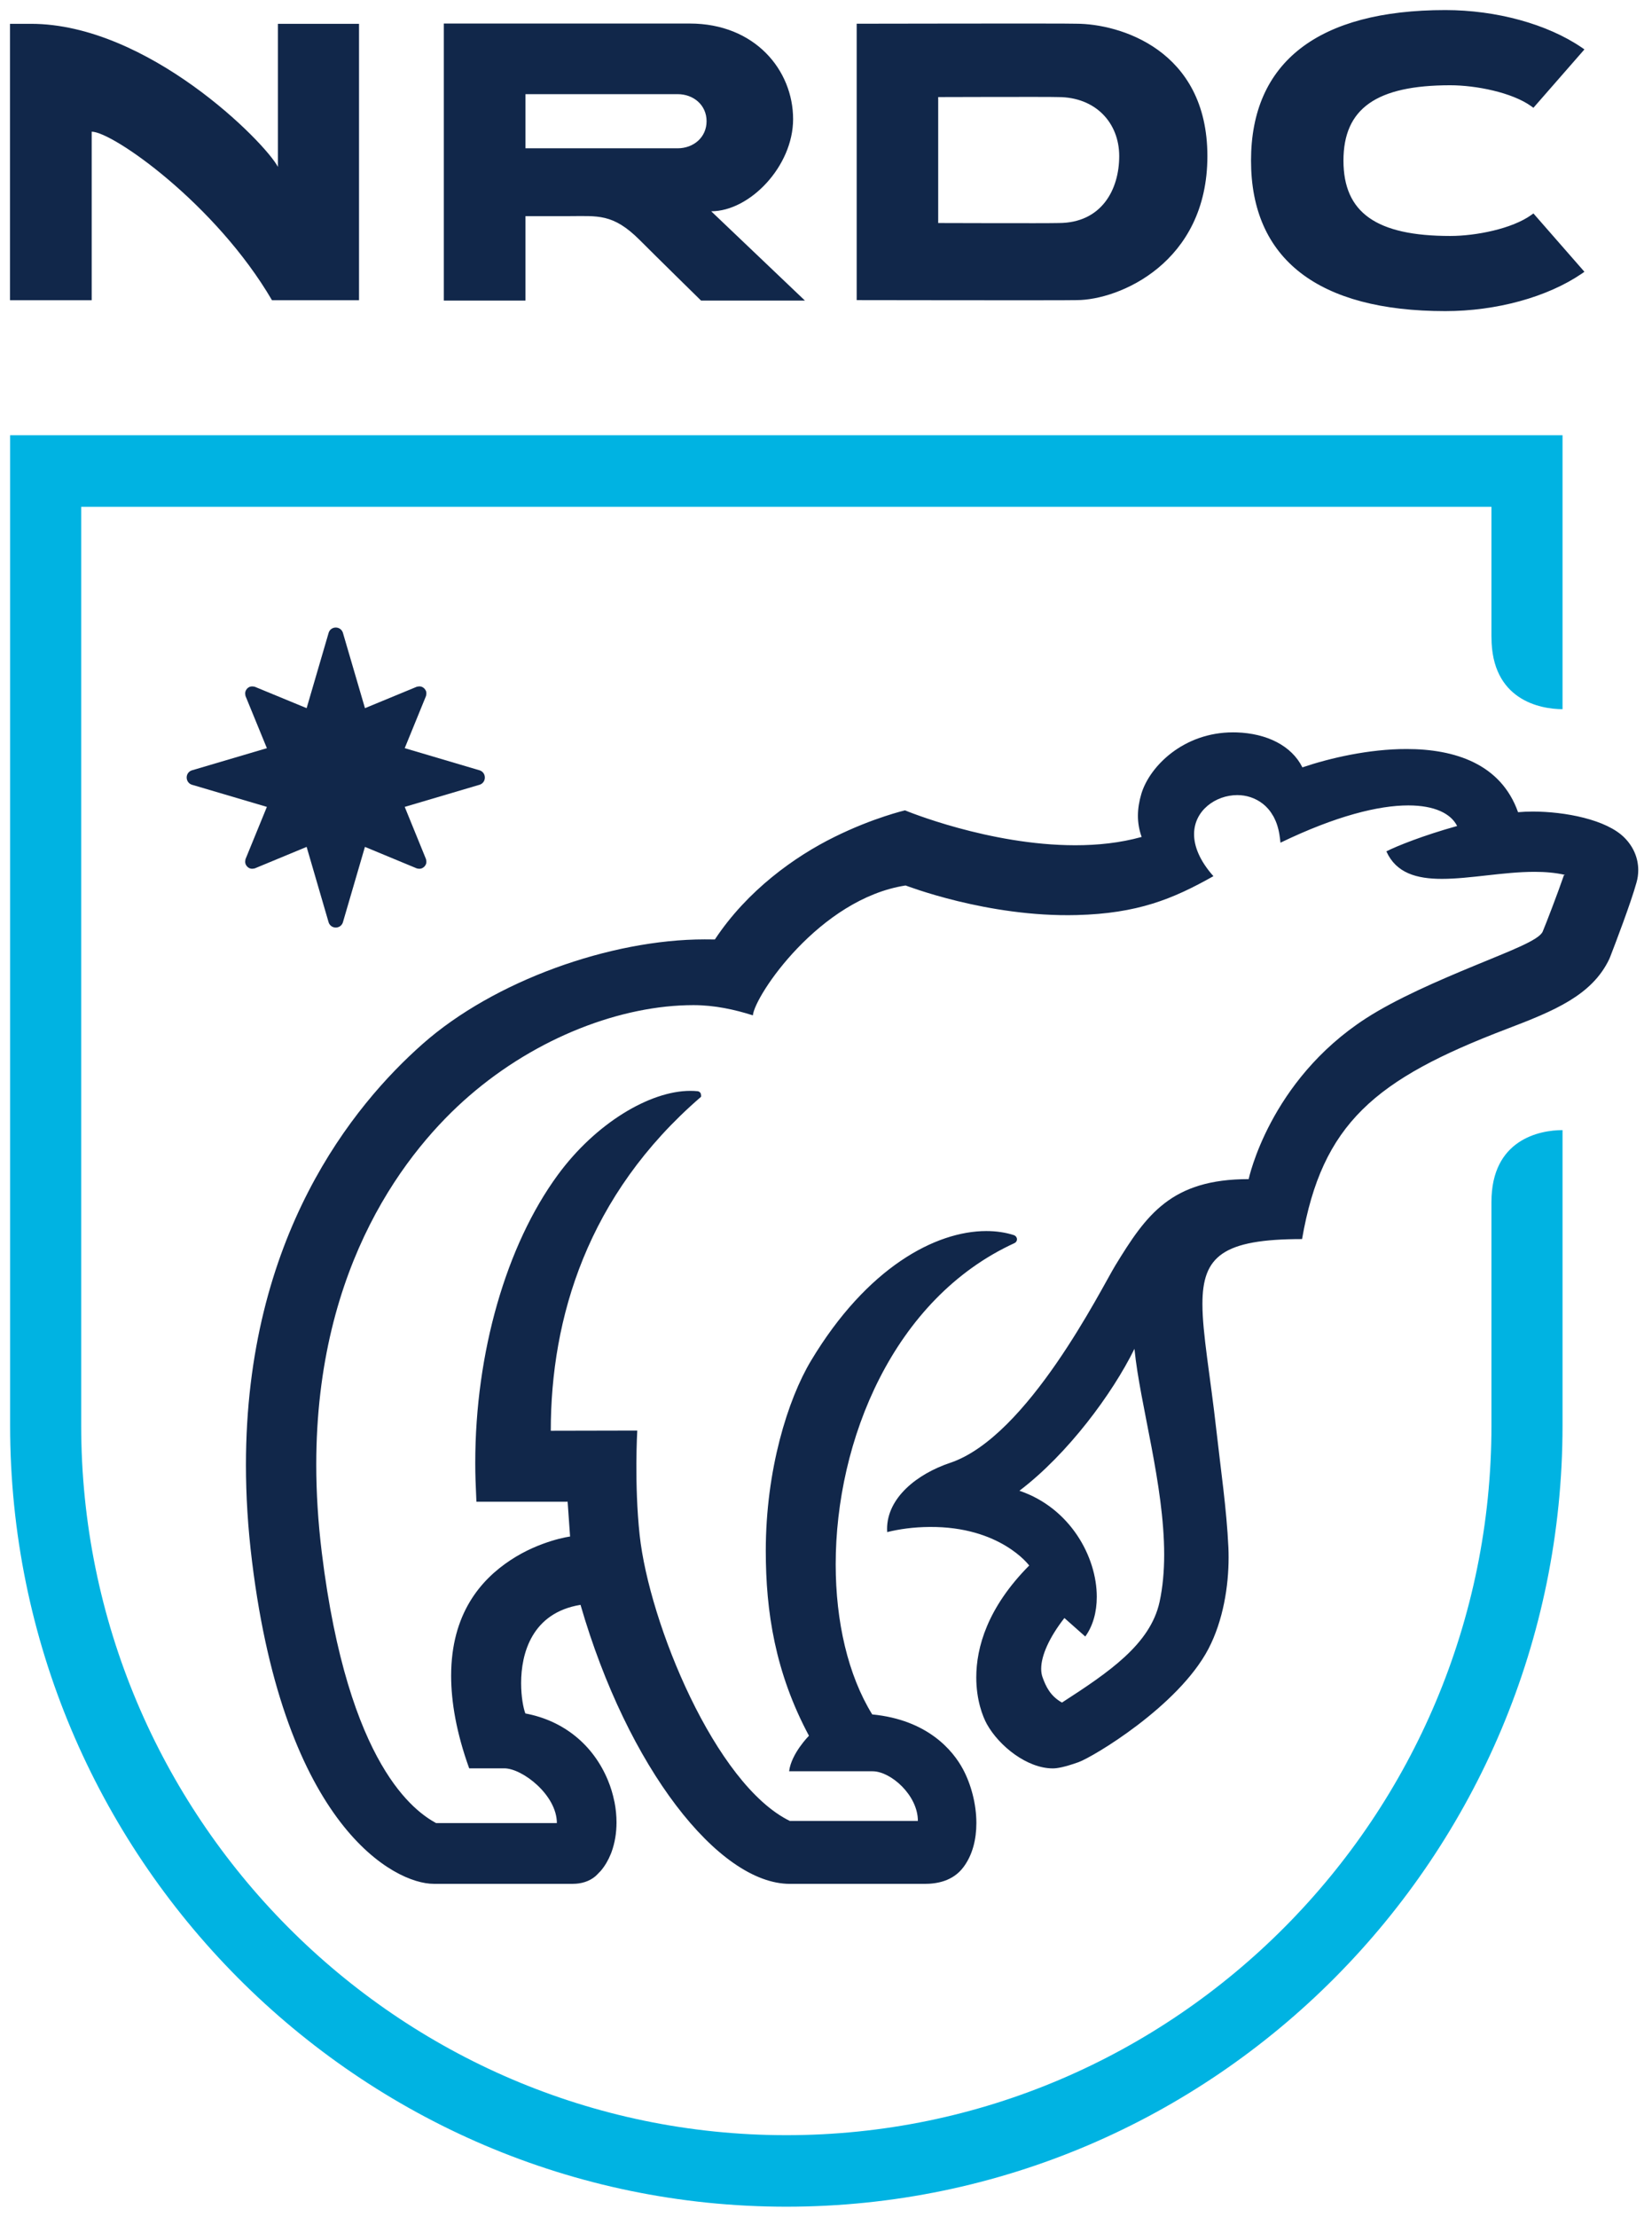 <svg width="82" height="110" viewBox="0 0 82 110" fill="none" xmlns="http://www.w3.org/2000/svg">
<g clip-path="url(#clip0_863_5736)">
<path d="M71.742 0.5C65.432 0.5 62.097 3.084 62.097 7.969C62.097 12.857 65.432 15.438 71.742 15.438C74.275 15.438 76.804 14.745 78.513 13.579L78.646 13.486L76.114 10.591L76.009 10.667C75.061 11.35 73.265 11.709 71.985 11.709C68.32 11.709 66.685 10.555 66.685 7.969C66.685 5.384 68.32 4.231 71.985 4.231C73.265 4.231 75.061 4.589 76.009 5.273L76.114 5.349L78.646 2.452L78.513 2.359C76.806 1.194 74.275 0.5 71.742 0.5ZM22.029 1.168V14.915H26.083V10.725H28.247C29.666 10.725 30.424 10.581 31.755 11.912C32.52 12.681 34.798 14.915 34.798 14.915H39.954L35.302 10.484C37.217 10.484 39.367 8.25 39.367 5.912C39.367 3.483 37.474 1.168 34.239 1.168H22.029ZM47.839 1.169C45.159 1.171 42.523 1.177 42.523 1.177V14.892C42.523 14.892 52.895 14.91 53.442 14.892C55.532 14.892 59.931 13.056 59.931 7.747C59.931 2.44 55.532 1.177 53.425 1.177C53.245 1.167 50.52 1.166 47.839 1.169ZM0.497 1.182V14.898H4.551V6.534C5.59 6.534 10.708 10.12 13.501 14.898H17.821V1.182H13.794V8.28C13.151 7.053 7.336 1.182 1.533 1.182H0.497ZM26.083 4.672H33.633C34.427 4.672 35.072 5.214 35.072 6.014C35.072 6.815 34.427 7.359 33.633 7.359H26.083V4.672ZM49.413 4.81C50.859 4.808 52.349 4.808 52.529 4.817C54.368 4.817 55.554 6.081 55.554 7.747C55.554 9.413 54.676 11.067 52.546 11.067C51.999 11.085 46.569 11.067 46.569 11.067V4.817C46.569 4.817 47.968 4.813 49.413 4.81Z" fill="#11274A"/>
<path d="M74.031 59.64V70.737C74.031 90.154 58.329 105.951 39.032 105.951C19.731 105.951 4.03 90.154 4.03 70.737V25.148H74.031V31.554L74.033 31.629C74.033 34.725 76.43 35.189 77.559 35.191V21.598H0.502V70.737C0.502 92.11 17.787 109.5 39.032 109.5C60.275 109.5 77.559 92.11 77.559 70.737V56.078C76.428 56.078 74.031 56.538 74.031 59.64Z" fill="#00B3E2"/>
<path d="M21.16 42.711L21.146 42.633L20.089 40.039L23.82 38.936C23.984 38.876 24.066 38.73 24.066 38.582C24.066 38.437 23.984 38.289 23.82 38.229L20.089 37.125L21.146 34.536L21.16 34.458C21.162 34.436 21.164 34.416 21.164 34.394C21.162 34.354 21.155 34.316 21.141 34.279C21.139 34.274 21.133 34.27 21.132 34.264C21.095 34.19 21.036 34.128 20.961 34.092C20.956 34.09 20.951 34.086 20.945 34.084C20.911 34.07 20.871 34.062 20.833 34.059C20.811 34.059 20.79 34.061 20.768 34.064L20.69 34.077L18.116 35.14L17.017 31.387C16.957 31.223 16.813 31.139 16.666 31.139C16.52 31.139 16.375 31.223 16.317 31.387L15.22 35.14L12.644 34.077L12.566 34.064C12.544 34.061 12.523 34.059 12.501 34.061C12.463 34.063 12.423 34.07 12.389 34.084C12.383 34.086 12.378 34.09 12.373 34.092C12.298 34.128 12.239 34.188 12.202 34.265C12.201 34.268 12.197 34.274 12.195 34.279C12.179 34.316 12.174 34.354 12.17 34.394C12.17 34.416 12.172 34.436 12.174 34.458L12.186 34.536L13.247 37.126L9.513 38.229C9.35 38.289 9.266 38.433 9.266 38.579C9.266 38.726 9.348 38.876 9.513 38.936L13.247 40.039L12.186 42.633L12.174 42.711C12.172 42.733 12.17 42.753 12.17 42.775C12.174 42.815 12.179 42.853 12.195 42.889C12.197 42.895 12.199 42.898 12.202 42.904C12.239 42.979 12.298 43.041 12.373 43.077C12.38 43.079 12.383 43.082 12.389 43.084C12.423 43.099 12.463 43.106 12.503 43.11C12.523 43.11 12.543 43.108 12.566 43.104L12.644 43.092L15.22 42.024L16.315 45.779C16.375 45.945 16.52 46.025 16.666 46.027C16.813 46.025 16.957 45.945 17.017 45.779L18.114 42.024L20.69 43.092L20.768 43.106C20.79 43.108 20.811 43.11 20.831 43.11C20.871 43.106 20.911 43.099 20.945 43.084C20.951 43.082 20.956 43.079 20.96 43.077C21.036 43.04 21.097 42.978 21.132 42.904C21.133 42.898 21.139 42.895 21.141 42.889C21.155 42.855 21.162 42.815 21.164 42.775C21.164 42.753 21.162 42.733 21.16 42.711Z" fill="#11274A"/>
<path d="M57.556 79.495C57.093 81.593 55.038 82.981 52.718 84.481L52.713 84.486L52.707 84.481C52.132 84.157 51.914 83.686 51.748 83.227C51.704 83.101 51.681 82.963 51.681 82.808C51.681 82.148 52.088 81.245 52.828 80.296L52.834 80.289L53.869 81.207C54.251 80.682 54.441 79.99 54.441 79.238C54.441 77.25 53.123 74.838 50.622 73.981L50.602 73.973L50.617 73.961C53.018 72.134 55.218 69.146 56.297 66.958L56.311 66.926L56.314 66.962C56.586 69.694 57.786 73.68 57.786 77.144C57.786 77.963 57.717 78.754 57.556 79.495ZM30.501 89.416C30.497 89.404 30.495 89.387 30.49 89.373C30.421 89.032 30.318 88.686 30.179 88.35C29.449 86.576 27.968 85.379 26.084 85.026H26.077L26.075 85.018C25.976 84.758 25.867 84.194 25.867 83.522C25.865 82.039 26.407 80.032 28.805 79.637L28.814 79.635L28.816 79.637C31.154 87.717 35.665 93.481 39.209 93.481H39.229H45.877H45.894C46.484 93.481 47.297 93.357 47.825 92.647C48.279 92.041 48.464 91.259 48.464 90.465C48.464 89.509 48.194 88.526 47.798 87.788C47.3 86.86 46.044 85.341 43.298 85.073H43.294L43.291 85.068C42.093 83.123 41.481 80.471 41.481 77.626C41.481 71.482 44.341 64.442 50.354 61.686C50.437 61.648 50.479 61.573 50.479 61.497C50.479 61.411 50.423 61.322 50.319 61.287C49.91 61.156 49.449 61.087 48.956 61.087C46.451 61.087 43.038 62.885 40.257 67.519C39.102 69.444 38.011 72.944 38.011 76.953C38.011 79.97 38.474 82.99 40.154 86.131C40.154 86.131 39.276 87.013 39.169 87.894H43.313C44.214 87.894 45.561 89.081 45.561 90.358H39.204C35.511 88.553 32.226 80.56 31.75 76.17C31.477 73.635 31.632 70.987 31.632 70.987L27.339 70.996C27.339 65.419 29.143 59.31 34.78 54.44C34.82 54.405 34.792 54.358 34.792 54.312C34.792 54.232 34.715 54.156 34.624 54.147C34.51 54.136 34.383 54.13 34.266 54.13C32.255 54.13 29.558 55.744 27.681 58.31C25.127 61.797 23.59 67.122 23.59 72.593C23.59 73.212 23.608 73.635 23.648 74.518H28.171V74.463C28.222 75.221 28.298 76.257 28.298 76.259L28.3 76.253L28.291 76.246C28.291 76.246 27.921 76.293 27.369 76.465C26.816 76.638 26.079 76.927 25.342 77.415C23.867 78.386 22.393 80.072 22.393 83.153C22.393 84.452 22.654 85.984 23.289 87.748H25.029C25.928 87.748 27.641 89.072 27.641 90.465H21.646C20.647 89.913 17.282 87.701 15.973 77.044C15.785 75.507 15.698 74.053 15.698 72.68C15.698 62.695 20.27 56.993 23.286 54.383C26.656 51.462 30.861 49.876 34.42 49.876C35.473 49.876 36.469 50.097 37.37 50.383C37.464 49.399 40.682 44.6 44.949 43.939C44.963 43.936 49.005 45.524 53.451 45.407C56.457 45.327 58.204 44.62 60.23 43.477C59.545 42.706 59.27 41.993 59.27 41.395C59.27 40.213 60.344 39.456 61.413 39.454C61.862 39.454 62.304 39.592 62.673 39.878C62.681 39.884 62.684 39.887 62.691 39.891C62.887 40.046 63.059 40.246 63.198 40.494C63.205 40.507 63.214 40.523 63.224 40.538C63.357 40.789 63.457 41.086 63.51 41.435C63.511 41.448 63.513 41.461 63.515 41.474C63.529 41.585 63.551 41.694 63.558 41.816C66.315 40.485 68.429 39.966 69.904 39.966C71.204 39.966 72.01 40.368 72.321 40.976L72.326 40.987L72.314 40.991C70.632 41.461 69.331 41.983 68.815 42.246C69.298 43.325 70.317 43.611 71.573 43.611C72.962 43.611 74.634 43.262 76.167 43.262C76.694 43.262 77.203 43.304 77.679 43.413L77.69 43.416L77.63 43.425C77.313 44.343 76.765 45.771 76.575 46.225C76.392 46.654 74.969 47.179 73.181 47.922C71.392 48.661 69.309 49.559 67.797 50.535C63.003 53.638 61.98 58.51 61.98 58.51C58.13 58.51 56.894 60.287 55.364 62.789C54.656 63.948 51.02 71.298 47.161 72.589C45.526 73.137 44.031 74.319 44.031 75.872C44.031 75.927 44.035 75.969 44.037 76.025C44.643 75.876 45.34 75.776 46.138 75.77C49.655 75.741 51.081 77.677 51.081 77.677L51.089 77.681C49.009 79.775 48.459 81.753 48.459 83.237C48.459 84.339 48.77 85.167 48.989 85.559C49.599 86.65 50.987 87.751 52.258 87.751C52.47 87.751 52.83 87.693 53.534 87.442C54.236 87.194 58.494 84.663 59.982 81.82C60.72 80.409 60.984 78.693 60.984 77.289C60.984 77.118 60.981 76.952 60.974 76.792C60.885 74.871 60.595 72.929 60.382 71.017C60.07 68.229 59.685 66.18 59.685 64.713C59.683 63.527 59.934 62.718 60.682 62.207C61.428 61.699 62.666 61.485 64.63 61.485C65.625 55.754 68.245 53.554 74.783 51.061C77.163 50.154 79.022 49.386 79.878 47.592L79.927 47.474C80.16 46.873 80.944 44.826 81.23 43.795C81.29 43.587 81.317 43.38 81.317 43.176C81.317 42.591 81.089 42.034 80.649 41.584C79.753 40.659 77.653 40.271 76.08 40.271C75.823 40.271 75.581 40.282 75.36 40.302L75.353 40.304L75.349 40.297C74.499 37.904 72.211 37.168 69.82 37.168C67.95 37.166 66.016 37.616 64.655 38.075L64.646 38.079L64.643 38.071C64.112 37.008 62.889 36.39 61.372 36.343C61.316 36.341 61.258 36.341 61.204 36.341C58.749 36.341 57.066 38.02 56.653 39.391C56.544 39.758 56.483 40.122 56.483 40.48C56.483 40.834 56.543 41.18 56.664 41.52L56.669 41.531L56.658 41.533C55.6 41.827 54.481 41.943 53.373 41.943C49.096 41.943 44.955 40.226 44.92 40.211C44.904 40.215 44.524 40.304 43.903 40.51C43.269 40.719 42.391 41.049 41.414 41.533C39.456 42.498 37.095 44.181 35.484 46.618C35.484 46.618 35.144 46.614 34.975 46.614C30.307 46.614 24.524 48.67 20.984 51.797C17.526 54.849 12.208 61.362 12.208 72.695C12.208 74.212 12.302 75.796 12.511 77.486C14.127 90.627 19.573 93.479 21.527 93.479H28.441C28.848 93.479 29.256 93.361 29.563 93.095C29.621 93.042 29.674 92.987 29.728 92.929C29.764 92.894 29.799 92.86 29.831 92.822C30.034 92.579 30.195 92.303 30.32 91.991C30.333 91.962 30.343 91.931 30.356 91.898C30.517 91.454 30.602 90.957 30.602 90.432C30.602 90.101 30.568 89.758 30.501 89.414" fill="#11274A"/>
</g>
<defs>
<clipPath id="clip0_863_5736">
<rect width="82" height="110" fill="white"/>
</clipPath>
</defs>
</svg>
